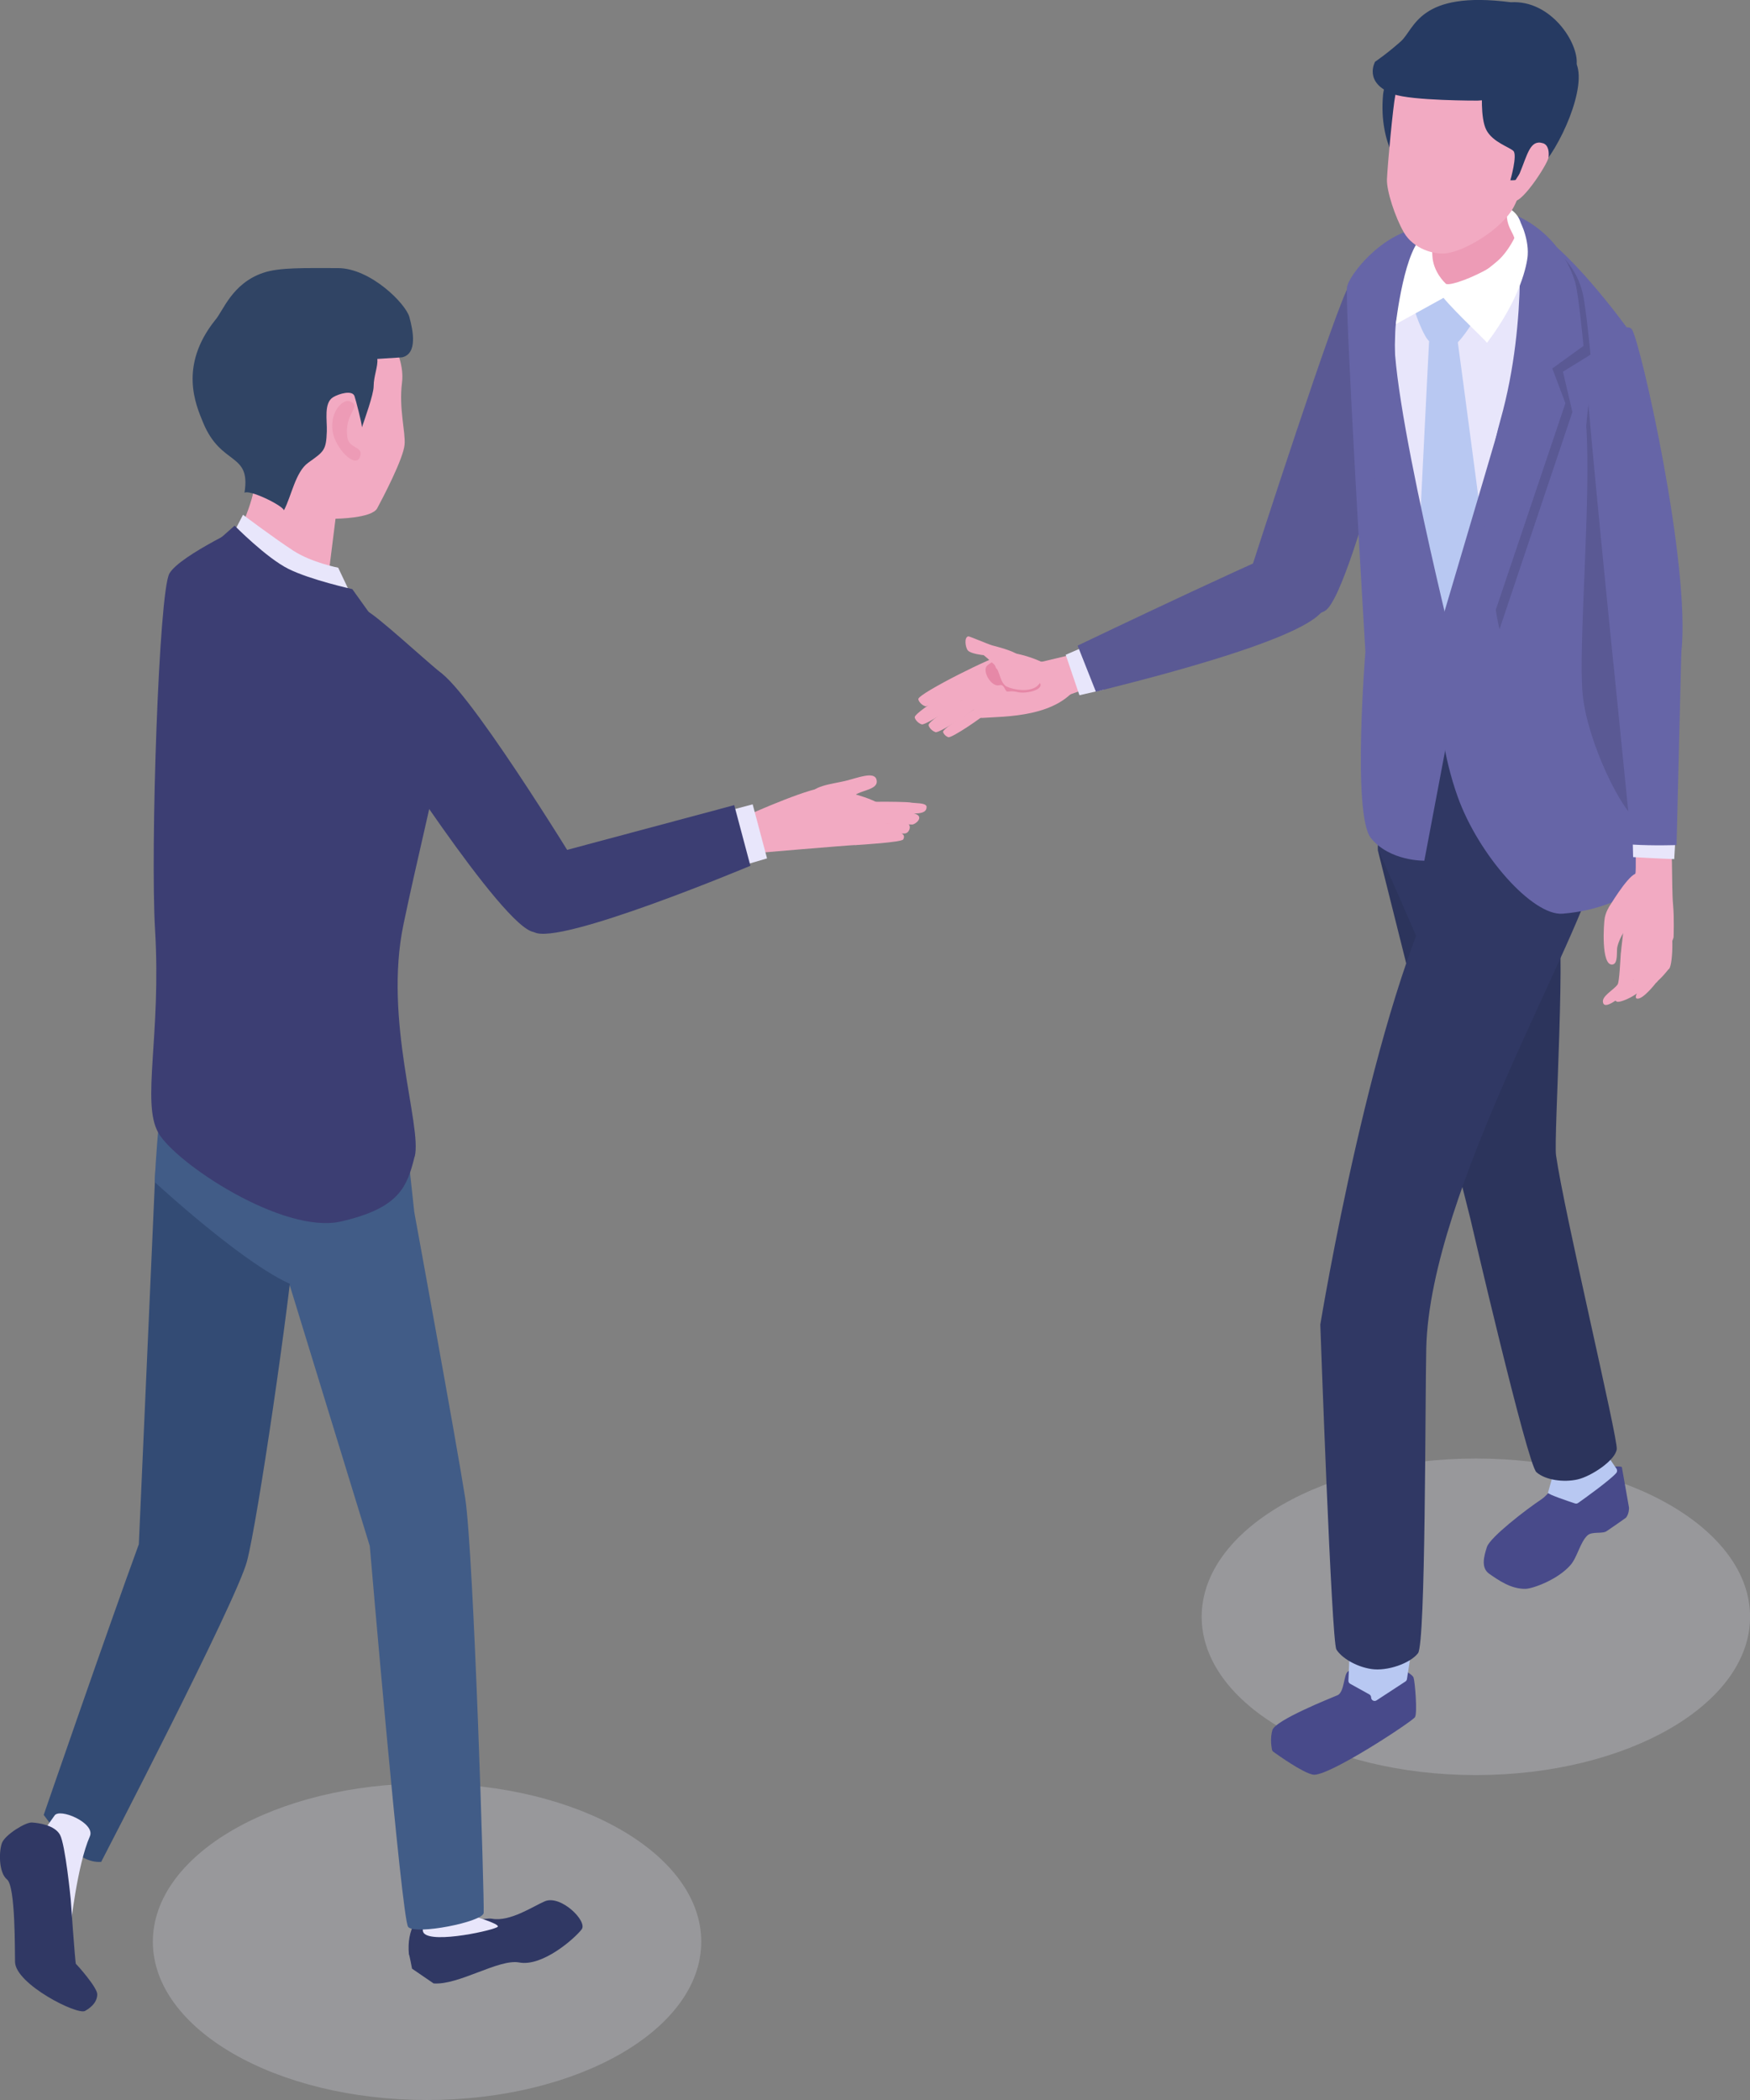 <svg width="175" height="210" viewBox="0 0 175 210" fill="none" xmlns="http://www.w3.org/2000/svg">
<rect x="0" y="0" width="175" height="210" fill="#808080" stroke="none"/>
<g clip-path="url(#clip0_834_11882)">
<path opacity="0.31" d="M147.587 177.508C162.731 177.508 175.007 170.421 175.007 161.68C175.007 152.938 162.731 145.852 147.587 145.852C132.444 145.852 120.168 152.938 120.168 161.68C120.168 170.421 132.444 177.508 147.587 177.508Z" fill="#CECFD9"/>
<path opacity="0.31" d="M42.706 210C57.849 210 70.125 202.913 70.125 194.172C70.125 185.43 57.849 178.344 42.706 178.344C27.562 178.344 15.286 185.43 15.286 194.172C15.286 202.913 27.562 210 42.706 210Z" fill="#CECFD9"/>
<path d="M43.791 190.043C44.589 189.557 46.119 191.499 46.119 191.499C46.572 192.43 48.474 191.739 49.199 191.872C51.008 192.204 53.337 190.615 54.481 190.129C56.077 189.451 58.785 192.131 58.166 192.936C57.447 193.873 54.241 196.687 51.92 196.248C49.884 195.862 45.86 198.542 43.359 198.342L41.203 196.866C41.203 196.866 40.944 195.476 40.891 195.43C40.665 192.962 41.662 191.34 43.798 190.049L43.791 190.043Z" fill="#303864"/>
<path d="M42.514 190.754C42.4 189.896 41.901 186.312 41.922 185.154C42.075 176.994 46.332 186.032 46.332 186.032L47.07 191.526C47.07 191.526 49.937 192.35 49.784 192.663C49.631 192.975 43.245 194.412 42.374 193.301C42.048 192.882 42.627 191.612 42.514 190.754Z" fill="#E8E6FB"/>
<path d="M26.861 121.664L41.429 121.219C41.429 121.219 45.647 144.242 46.518 149.796C47.383 155.349 48.46 190.396 48.367 191.294C48.274 192.192 41.556 193.522 40.817 192.697C40.165 191.972 36.979 154.604 36.979 154.604L26.868 121.664H26.861Z" fill="#415C87"/>
<path d="M15.546 116.864L13.883 154.426C10.87 162.646 4.371 181.493 4.371 181.493C5.821 183.369 7.644 186.355 10.118 186.188C10.118 186.188 23.642 160.139 24.7 156.122C25.757 152.105 28.924 130.524 29.555 123.122C30.161 116.046 15.553 116.878 15.553 116.878L15.546 116.864Z" fill="#334B74"/>
<path d="M3.067 185.681C3.12 184.75 5.435 181.585 5.435 181.585C5.887 180.727 9.579 182.296 8.987 183.633C7.716 186.506 7.044 192.764 7.044 192.764C7.044 192.764 5.149 188.228 4.377 187.696C3.605 187.164 3.007 186.612 3.06 185.681H3.067Z" fill="#E8E6FB"/>
<path d="M7.59 196.39C7.517 196.336 7.071 189.932 7.071 189.932C7.071 189.932 6.539 184.466 6 183.481C5.462 182.504 3.845 182.291 3.193 182.251C2.541 182.211 0.526 183.475 0.206 184.273C-0.113 185.071 -0.159 187.245 0.705 187.95C1.57 188.662 1.47 195.219 1.504 196.21C1.583 198.431 7.73 201.537 8.508 201.092C9.286 200.646 9.725 200.101 9.725 199.422C9.725 198.744 7.723 196.489 7.584 196.383L7.59 196.39Z" fill="#303864"/>
<path d="M15.506 118.239C15.506 118.239 27.46 129.299 31.192 128.927C34.923 128.561 41.429 121.219 41.429 121.219L40.085 108.809L17.548 104.141C17.548 104.141 17.116 104.752 16.797 105.191C16.298 105.876 15.347 118.359 15.506 118.239Z" fill="#415C87"/>
<path d="M41.462 115.651C40.71 118.711 39.919 120.805 34.125 122.142C28.331 123.486 17.522 116.297 15.825 113.264C14.123 110.231 16.138 103.534 15.506 92.987C15.027 85 15.879 59.183 16.943 57.347C18.001 55.512 25.025 52.293 25.025 52.293C25.025 52.293 34.551 59.908 36.633 61.052C37.903 61.75 41.988 65.554 44.123 67.316C46.258 69.079 43.019 79.62 40.344 92.461C38.342 102.058 42.227 112.592 41.475 115.658L41.462 115.651Z" fill="#3C3E73"/>
<path d="M22.425 41.558C23.496 43.114 25.152 44.418 25.405 48.481C25.491 49.884 23.562 54.047 23.562 54.047C23.562 54.047 25.112 55.038 28.225 55.55C30.933 55.996 32.842 57.559 32.842 57.559L33.553 51.873C33.553 51.873 37.166 51.846 37.718 50.835C38.263 49.824 40.332 45.881 40.458 44.464C40.571 43.227 39.873 40.86 40.199 38.273C40.585 35.233 37.937 31.556 35.483 29.713C33.028 27.871 28.086 28.816 25.358 30.219C22.983 31.443 21.533 33.797 21.254 35.626C20.975 37.455 20.975 39.463 22.418 41.565L22.425 41.558Z" fill="#F2AAC2"/>
<path d="M40.192 35.74C41.795 35.374 41.296 33.033 40.937 31.703C40.578 30.373 37.045 26.802 33.766 26.809C30.487 26.809 27.939 26.729 26.323 27.281C23.176 28.345 22.305 31.138 21.506 32.023C17.861 36.605 19.584 40.482 20.296 42.224C22.105 46.667 25.112 45.177 24.447 49.28C24.925 48.928 28.152 50.477 28.398 51.023C29.136 49.64 29.542 47.192 30.819 46.275C32.382 45.151 32.615 45.064 32.682 43.142C32.722 42.038 32.362 40.302 33.307 39.724C33.886 39.371 35.229 38.979 35.449 39.611C35.582 39.99 36.187 42.331 36.194 42.73C36.447 41.972 37.371 39.425 37.365 38.62C37.365 37.622 37.817 36.618 37.731 35.893L40.199 35.734L40.192 35.74Z" fill="#304464"/>
<path d="M34.984 40.13C34.312 39.857 32.968 41.148 33.261 43.129C33.514 44.839 35.529 46.867 35.981 45.73C36.434 44.593 34.91 44.925 34.738 43.748C34.372 41.307 36.261 40.655 34.99 40.13H34.984Z" fill="#ED9BB6"/>
<path d="M33.819 56.77C33.819 56.77 31.165 56.258 29.342 55.074C27.519 53.897 24.3 51.477 24.3 51.477L23.235 53.538C23.235 53.538 26.023 57.941 27.473 58.44C28.923 58.938 35.701 60.741 35.701 60.741L33.819 56.77Z" fill="#E8E6FB"/>
<path d="M35.229 58.911C35.229 58.911 31.058 57.993 28.843 56.889C26.628 55.785 23.462 52.566 23.462 52.566L20.808 54.914C20.808 54.914 26.409 60.175 27.034 60.474C28.73 61.292 37.63 62.263 37.63 62.263L35.229 58.911Z" fill="#3C3E73"/>
<path d="M81.088 79.659C80.962 78.609 83.23 78.402 84.507 78.097C85.784 77.79 87.434 77.092 87.654 77.97C87.88 78.855 86.549 78.968 85.738 79.367C84.507 79.959 86.257 81.595 85.957 81.635C85.452 81.701 81.201 80.537 81.095 79.659H81.088Z" fill="#F2AAC2"/>
<path d="M87.973 82.371C88.032 82.118 88.199 81.473 88.319 81.24C88.492 80.908 88.778 80.695 89.084 80.768C89.356 80.835 89.596 81.201 89.589 81.487C89.589 81.746 89.436 82.537 89.456 82.803L87.973 82.371Z" fill="#ED9BB6"/>
<path d="M91.591 81.408C90.773 81.082 88.385 81.182 87.999 81.202C87.38 81.441 86.535 82.06 87.36 82.306C87.846 82.372 90.899 82.439 91.205 82.452C91.518 82.472 92.409 81.734 91.591 81.408Z" fill="#F2AAC2"/>
<path d="M90.779 82.36C90.34 82.194 89.343 82.347 88.91 82.36C88.518 82.374 87.174 82.114 86.788 82.147C86.183 82.413 86.469 83.192 87.3 83.391C87.786 83.438 90.068 83.371 90.487 83.345C90.906 83.318 91.192 82.62 90.779 82.354V82.36Z" fill="#F2AAC2"/>
<path d="M90.034 83.278C89.649 83.198 88.691 83.218 88.338 83.291C88.019 83.351 85.804 83.338 85.491 83.418C85.032 83.717 84.853 84.455 85.564 84.508C85.97 84.482 90.174 84.229 90.321 83.943C90.48 83.63 90.407 83.444 90.034 83.285V83.278Z" fill="#F2AAC2"/>
<path d="M87.726 80.257C86.203 79.46 83.975 79.067 82.757 78.775C81.54 78.482 75.008 81.408 75.008 81.408L75.473 85.319C75.473 85.319 84.593 84.54 85.558 84.501C86.529 84.467 87.972 83.397 87.972 83.397C87.972 83.397 89.25 81.042 87.726 80.251V80.257Z" fill="#F2AAC2"/>
<path d="M92.663 80.69C92.643 80.237 91.432 80.351 90.96 80.237C90.84 80.211 89.057 80.144 87.121 80.184C87.121 80.184 87.075 81.448 87.394 81.481C87.713 81.514 91.651 81.361 91.864 81.328C92.27 81.275 92.676 81.149 92.656 80.69H92.663Z" fill="#F2AAC2"/>
<path d="M73.179 80.986L75.267 80.434L76.704 85.84L74.662 86.439L73.179 80.986Z" fill="#E8E6FB"/>
<path d="M43.597 67.012C41.009 66.26 37.324 72.512 37.324 72.512C37.324 72.512 50.302 92.875 53.409 93.208C56.515 93.54 57.659 86.511 57.659 86.511C57.659 86.511 46.198 67.763 43.604 67.012H43.597Z" fill="#3C3E73"/>
<path d="M73.431 80.512L52.663 86.072C52.663 86.072 50.994 91.758 53.402 93.207C55.81 94.657 75.04 86.577 75.04 86.577L73.424 80.512H73.431Z" fill="#3C3E73"/>
<path d="M134.956 28.462C136.087 27.046 142.985 26.301 142.985 26.301C142.985 26.301 135.448 59.367 132.495 61.089C129.541 62.812 125.131 56.866 125.131 56.866C125.131 56.866 133.832 29.872 134.962 28.462H134.956Z" fill="#5A5994"/>
<path d="M148.937 157.389C148.079 156.797 148.379 155.673 148.691 154.702C149.004 153.731 152.596 150.958 154.139 149.934C154.917 149.415 155.789 148.065 156.055 147.64C156.108 147.553 156.188 147.5 156.288 147.48C157.219 147.3 162.135 146.363 162.188 146.728L162.893 150.719C162.926 150.925 162.86 151.41 162.634 151.723C162.614 151.756 162.587 151.776 162.554 151.803C162.314 151.976 161.197 152.76 160.705 153.086C160.292 153.432 159.228 153.1 158.749 153.538C158.011 154.217 157.731 155.74 157.039 156.518C155.756 157.981 153.261 158.872 152.549 158.885C151.073 158.912 149.795 157.981 148.937 157.389Z" fill="#484A8A"/>
<path d="M154.106 143.435L158.476 141.579C158.676 141.493 158.909 141.612 158.955 141.825C159.434 143.827 160.08 144.559 161.649 146.873C161.736 147.006 161.729 147.179 161.629 147.298C160.971 148.043 158.443 149.852 157.811 150.298C157.718 150.364 157.605 150.378 157.499 150.344C156.88 150.138 154.751 149.427 154.798 149.274C155.656 146.128 156.115 145.662 154.026 144.04C153.813 143.874 153.853 143.541 154.106 143.435Z" fill="#B8C8F2"/>
<path d="M155.623 91.569C156.727 92.626 155.35 113.768 155.603 115.53C156.428 121.303 161.789 143.794 161.676 144.905C161.563 146.016 159.135 147.632 157.758 147.944C156.381 148.257 154.559 148.024 153.641 147.219C152.729 146.415 147.029 121.841 147.029 121.841C146.244 118.776 137.789 85.045 137.789 85.045C137.789 85.045 138.561 84.925 138.494 83.668C137.816 71.092 151.825 87.931 155.616 91.575L155.623 91.569Z" fill="#2C345C"/>
<path d="M141.647 93.662C141.647 93.662 153.348 93.563 161.517 88.282C162.016 86.966 160.286 84.531 160.033 83.261C159.328 80.076 150.235 73.525 144.195 74.642C139.645 75.48 137.61 83.414 137.789 85.03C137.949 85.084 141.641 93.662 141.641 93.662H141.647Z" fill="#303864"/>
<path d="M133.732 169.537C134.483 169.211 134.337 167.389 134.829 167.123C135.262 166.89 137.703 166.165 138.295 165.993C138.381 165.966 138.468 165.973 138.548 166.012C139.087 166.272 141.222 167.329 141.355 167.755C141.508 168.247 141.747 171.293 141.501 171.712C141.255 172.131 132.734 177.757 131.29 177.464C130.253 177.258 127.871 175.562 127.333 175.177C127.259 175.124 127.213 175.044 127.193 174.957C127.133 174.631 127.007 173.793 127.239 173.009C127.539 172.011 132.973 169.856 133.725 169.531L133.732 169.537Z" fill="#484A8A"/>
<path d="M135.394 163.254L140.955 163.52C141.162 163.527 141.315 163.706 141.288 163.912C141.175 164.883 140.796 167.277 140.696 167.909C140.683 168.009 140.623 168.095 140.543 168.149L137.656 170.037C137.423 170.19 137.111 170.024 137.111 169.745C137.111 169.618 137.037 169.499 136.931 169.439L135.022 168.381C134.902 168.315 134.836 168.195 134.842 168.062L135.029 163.6C135.035 163.407 135.201 163.254 135.394 163.261V163.254Z" fill="#B8C8F2"/>
<path d="M132.036 132.428C132.036 132.428 137.351 99.954 144.575 86.999C144.003 86.606 159.841 86.008 159.841 86.008C158.318 93.755 143.005 118.947 142.626 134.802C142.506 139.936 142.579 164.303 141.801 165.321C141.023 166.338 138.715 167.143 137.138 166.903C135.555 166.664 134.131 165.753 133.639 164.948C133.147 164.143 132.029 132.421 132.029 132.421L132.036 132.428Z" fill="#303864"/>
<path d="M151.965 24.647C155.53 26.622 159.249 30.718 159.249 30.718L153.734 73.64L138.435 69.184L135.927 30.712C135.927 30.712 138.88 27.207 142.233 25.571C145.585 23.942 148.406 22.672 151.971 24.647H151.965Z" fill="#E8E6FB"/>
<path d="M142.932 34.106C143.105 34.159 144.961 34.711 145.446 34.485C146.151 34.152 147.921 31.279 148.027 30.907C148.114 30.594 144.781 29.012 144.063 28.985C143.524 28.965 141.608 29.563 141.362 30.149C141.136 30.681 142.506 33.973 142.932 34.106Z" fill="#B8C8F2"/>
<path d="M145.726 33.818L142.925 33.805C142.925 33.805 141.395 63.273 141.568 63.552C141.628 63.638 143.092 68.034 143.857 67.961C144.622 67.888 149.165 63.712 149.404 63.133C149.631 62.601 145.726 33.825 145.726 33.825V33.818Z" fill="#B8C8F2"/>
<path d="M143.863 23.497C143.863 23.497 144.515 22.201 141.555 22.866C137.889 23.697 135.016 27.434 134.716 28.625C134.417 29.815 136.539 65.169 136.539 65.169C136.539 65.169 135.215 81.456 137.085 83.797C138.954 86.138 142.433 86.071 142.433 86.071L145.972 67.35C145.972 67.35 138.548 38.155 139.506 32.302C140.457 26.45 143.863 23.504 143.863 23.504V23.497Z" fill="#6665A7"/>
<path d="M156.894 27.646C156.894 27.646 157.526 26.529 155.337 24.434C152.537 21.754 147.727 19.34 147.727 19.34C138.295 22.579 142.146 28.338 142.146 28.338L156.894 27.64V27.646Z" fill="#303864"/>
<path d="M162.794 32.911C162.794 32.911 156.482 24.113 152.677 22.703C152.677 22.703 154.107 27.518 153.468 30.245C152.83 32.978 143.883 63.058 143.883 63.058C143.883 63.058 142.892 71.617 145.765 79.664C147.848 85.503 153.269 91.621 156.276 91.369C163.42 90.763 165.974 86.7 165.974 86.7L162.083 65.725C163.905 54.126 162.794 32.911 162.794 32.911Z" fill="#6665A7"/>
<path d="M135.448 29.598C136.685 26.333 143.49 23.387 143.49 23.387C143.49 23.387 139.938 29.485 139.579 32.431C139.22 35.377 139.865 60.842 139.865 60.842L135.122 34.453L136.506 32.365L135.448 29.605V29.598Z" fill="#6665A7"/>
<path d="M152.903 23.305C156.987 25.253 157.951 27.987 158.271 29.337C158.597 30.687 159.049 35.468 159.049 35.468L156.295 37.171L157.24 41.201L149.949 62.934C149.949 62.934 147.242 51.941 151.326 42.77C155.643 33.074 152.903 23.311 152.903 23.311V23.305Z" fill="#5A5994"/>
<path d="M151.778 21.609C155.862 23.558 157.253 27.109 157.572 28.459C157.898 29.809 158.35 34.591 158.35 34.591L155.231 36.846L156.541 40.317L148.805 63.281C148.805 63.281 147.255 51.915 150.049 41.98C152.922 31.758 151.778 21.609 151.778 21.609Z" fill="#6665A7"/>
<path d="M142.513 23.528C140.47 24.433 139.579 32.42 139.579 32.42L144.329 29.799C144.235 29.434 153.043 25.689 152.065 22.271C151.712 21.047 150.462 20.409 149.291 20.402C146.923 20.396 143.876 22.923 142.513 23.528Z" fill="white"/>
<path d="M143.238 25.576C143.311 27.218 144.542 28.329 144.542 28.329C144.835 28.981 152.025 25.955 151.487 23.96C151.134 22.643 149.937 22.37 151.34 18.127C152.338 15.115 152.198 14.184 152.198 14.184C152.198 14.184 147.342 15.627 143.704 18.992C142.786 19.843 143.165 23.94 143.238 25.582V25.576Z" fill="#ED9BB6"/>
<path d="M148.959 2.162C146.916 1.842 143.351 2.321 141.808 3.219C139.413 4.616 138.389 8.632 138.309 9.444C137.823 14.638 140.411 17.285 140.411 17.285C140.411 17.285 151.752 2.594 148.959 2.162Z" fill="#263A62"/>
<path d="M150.449 2.613L152.77 15.535C153.189 15.721 149.797 18.308 149.797 18.308C149.797 18.308 151.932 18.741 153.901 16.892C155.87 15.036 158.89 8.525 157.533 6.145C156.169 3.764 150.449 2.613 150.449 2.613Z" fill="#263A62"/>
<path d="M144.782 25.309C143.352 25.549 141.289 24.804 140.398 23.261C139.507 21.718 138.649 19.064 138.695 17.934C138.762 16.371 139.314 10.539 139.533 9.521C141.017 2.591 145.52 -0.149 152.811 2.877C159.137 5.504 155.358 13.139 151.966 19.444C151.487 20.335 151.487 20.98 149.997 22.403C148.507 23.826 146.212 25.07 144.782 25.303V25.309Z" fill="#F2AAC2"/>
<path d="M148.227 8.932C148.227 8.932 148.001 11.799 148.64 13.009C149.278 14.213 150.901 14.692 151.334 15.091C151.766 15.49 151.034 18.03 151.034 18.03C151.034 18.03 152.152 18.057 152.771 17.691C154.367 16.753 158.032 6.186 157.267 5.707C155.505 8.021 151.826 8.407 148.227 8.932Z" fill="#263A62"/>
<path d="M151.087 0.226C141.854 -0.978 141.489 2.886 140.085 4.136C138.681 5.386 137.511 6.171 137.511 6.171C137.511 6.171 136.293 8.286 139.34 9.41C141.156 10.081 147.755 10.062 147.755 10.062C148.34 10.035 148.985 9.975 149.664 9.889C153.183 9.45 157.506 8.253 157.666 6.424C157.859 4.242 155.065 -0.021 151.087 0.226Z" fill="#263A62"/>
<path d="M154.3 14.323C154.852 14.496 154.919 15.221 154.852 15.746C154.766 16.431 151.812 20.96 151.233 19.963C150.655 18.965 151.799 17.735 151.965 17.343C152.75 15.454 153.009 13.918 154.293 14.323H154.3Z" fill="#F2AAC2"/>
<path d="M151.912 22.193C151.773 21.548 152.904 23.65 152.77 25.525C152.704 26.469 152.045 29.848 148.699 34.284C148.487 33.951 145.6 31.298 144.336 29.768C143.81 29.13 144.143 28.677 144.143 28.677C144.668 29.535 147.422 28.119 149.777 26.077C150.974 25.033 152.052 22.845 151.912 22.2V22.193Z" fill="white"/>
<path d="M160.113 36.013C159.268 34.855 158.623 42.59 158.623 42.59C159.135 49.879 157.805 64.662 158.264 69.418C158.723 74.173 162.195 81.229 163.772 82.04C165.348 82.851 164.563 72.663 165.056 68.334C166.04 59.675 160.958 37.17 160.113 36.013Z" fill="#5A5994"/>
<path d="M162.082 95.293C162.035 95.944 161.942 98.185 161.763 98.445C161.357 99.03 160.046 99.648 160.326 100.327C160.605 101.012 162.388 99.429 162.82 99.003C163.253 98.585 163.565 97.248 164.018 96.237C164.231 95.765 164.417 94.441 164.423 93.982C164.437 93.211 163.046 92.426 162.321 92.978C162.368 93.105 162.129 94.714 162.089 95.299L162.082 95.293Z" fill="#F2AAC2"/>
<path d="M160.864 90.769C160.864 90.769 162.634 87.77 163.525 87.378C163.651 87.324 163.498 83.6 163.631 83.594C164.144 83.574 166.485 82.696 166.844 83.035C167.343 83.5 167.117 88.508 167.31 90.517C167.43 91.767 167.357 93.735 167.357 93.735C167.357 93.735 167.084 94.813 166.412 94.846C165.926 94.873 165.401 94.952 164.909 94.906C163.392 94.753 161.955 93.283 161.576 91.853C161.317 90.882 160.878 90.769 160.878 90.769H160.864Z" fill="#F2AAC2"/>
<path d="M165.721 94.487C165.428 95.817 165.036 97.453 164.524 98.464C164.011 99.475 162.002 100.319 161.683 100.166C161.271 99.96 161.444 99.608 161.683 99.375C162.096 98.976 163.313 98.045 163.313 98.045C163.313 98.045 163.446 97.493 163.539 97.081C163.779 96.056 163.579 93.389 164.71 93.07C165.648 93.243 165.854 93.948 165.714 94.487H165.721Z" fill="#F2AAC2"/>
<path d="M166.166 93.471C166.619 94.296 166.08 98.126 165.614 98.266C165.614 98.266 164.31 99.968 163.712 99.862C163.113 99.755 164.736 97.834 164.736 97.834C164.736 97.834 164.922 96.603 164.876 96.005C164.823 95.379 164.656 94.734 164.876 94.123C165.122 93.431 165.9 93.225 166.173 93.471H166.166Z" fill="#F2AAC2"/>
<path d="M166.938 92.165C167.39 92.99 167.303 96.807 166.838 96.94C166.838 96.94 165.534 98.642 164.935 98.536C164.337 98.43 165.96 96.508 165.96 96.508C165.96 96.508 166.146 95.277 166.099 94.679C166.046 94.054 165.88 93.409 166.099 92.797C166.346 92.105 166.671 91.912 166.938 92.165Z" fill="#F2AAC2"/>
<path d="M163.466 89.008C162.062 89.394 160.792 90.245 160.479 91.761C160.373 92.28 160.073 96.649 161.264 96.45C161.829 96.356 161.636 95.133 161.73 94.714C161.982 93.597 162.674 92.739 163.412 91.894C164.377 90.797 164.084 90.138 163.459 89.014L163.466 89.008Z" fill="#F2AAC2"/>
<path d="M163.272 84.048L163.312 85.71C165.547 85.85 167.423 85.91 167.423 85.91L167.543 83.828L163.272 84.048Z" fill="#E8E6FB"/>
<path d="M161.344 66.337L163.16 84.453C165.395 84.593 167.656 84.506 167.656 84.506L168.209 62.154C166.446 59.301 161.344 66.331 161.344 66.331V66.337Z" fill="#6665A7"/>
<path d="M163.186 32.934C162.342 31.777 158.483 36.033 158.483 36.033C158.996 43.322 161.337 66.339 161.337 66.339C161.337 66.339 167.144 73.914 168.129 65.255C169.113 56.596 164.031 34.091 163.186 32.934Z" fill="#6665A7"/>
<path d="M110.61 64.641L111.84 67.72C111.84 67.72 105.953 69.815 105.747 69.914C104.084 69.103 103.811 67.726 104.018 66.217L110.61 64.641Z" fill="#F2AAC2"/>
<path d="M104.37 66.257C104.37 66.257 102.361 65.519 100.551 65.759C98.895 65.972 97.279 66.942 97.165 67.022C97.032 67.122 96.287 67.315 95.942 67.907C95.709 68.299 95.835 69.21 95.962 69.523C96.248 70.228 97.126 70.62 97.418 70.999C97.764 71.451 97.724 71.831 98.25 71.791C100.338 71.631 105.913 71.791 107.962 68.279C109.658 67.707 104.376 66.257 104.376 66.257H104.37Z" fill="#F2AAC2"/>
<path d="M100.033 65.624C99.833 65.378 91.858 69.315 91.831 69.907C91.831 70.06 92.077 70.472 92.523 70.625C92.969 70.778 97.252 67.846 97.452 67.506C97.651 67.167 100.026 65.624 100.026 65.624H100.033Z" fill="#F2AAC2"/>
<path d="M97.937 67.574C97.738 67.328 91.498 71.125 91.472 71.717C91.472 71.87 91.718 72.282 92.163 72.435C92.609 72.588 96.893 69.656 97.093 69.316C97.292 68.977 97.931 67.574 97.931 67.574H97.937Z" fill="#F2AAC2"/>
<path d="M99.321 68.351C99.122 68.105 92.882 71.903 92.856 72.495C92.856 72.641 93.102 73.06 93.547 73.213C93.993 73.366 98.277 70.433 98.476 70.094C98.676 69.754 99.314 68.351 99.314 68.351H99.321Z" fill="#F2AAC2"/>
<path d="M99.188 70.048C99.035 69.862 94.326 72.734 94.306 73.173C94.306 73.287 94.492 73.599 94.831 73.719C95.17 73.838 98.403 71.617 98.556 71.365C98.709 71.112 99.188 70.048 99.188 70.048Z" fill="#F2AAC2"/>
<path d="M104.023 68.36C103.478 67.243 100.272 65.294 99.939 65.72C99.7 66.026 98.802 66.338 98.622 66.684C98.303 67.289 99.181 68.746 99.959 68.52C100.425 68.38 100.491 69.118 100.717 69.151C100.944 69.178 101.117 69.058 101.768 69.211C102.607 69.411 104.329 68.992 104.023 68.36Z" fill="#E688A7"/>
<path d="M104.17 66.203C102.767 65.498 100.033 64.859 98.988 65.312L99.614 66.835C99.939 66.974 99.993 68.344 100.698 68.67C101.403 68.996 102.9 69.235 103.678 68.637C104.43 68.058 105.095 65.93 104.17 66.203Z" fill="#F2AAC2"/>
<path d="M102.035 65.698C101.629 65.113 99.607 64.654 99.228 64.541C98.749 64.402 96.959 63.624 96.84 63.637C96.381 63.697 96.54 64.774 96.793 65.053C97.106 65.393 98.323 65.512 98.323 65.512C98.323 65.512 98.21 65.313 99.527 66.55C100.844 67.793 102.028 65.698 102.028 65.698H102.035Z" fill="#F2AAC2"/>
<path d="M108.434 64.668L110.35 68.971L107.942 69.523L106.571 65.479L108.434 64.668Z" fill="#E8E6FB"/>
<path d="M130.585 54.22C130.585 54.22 135.66 58.389 131.689 61.655C127.718 64.927 109.817 69.057 109.591 69.177L107.762 64.561C107.762 64.561 130.299 53.761 130.585 54.213V54.22Z" fill="#5A5994"/>
</g>
<defs>
<clipPath id="clip0_834_11882">
<rect width="175" height="210" fill="white"/>
</clipPath>
</defs>
</svg>

